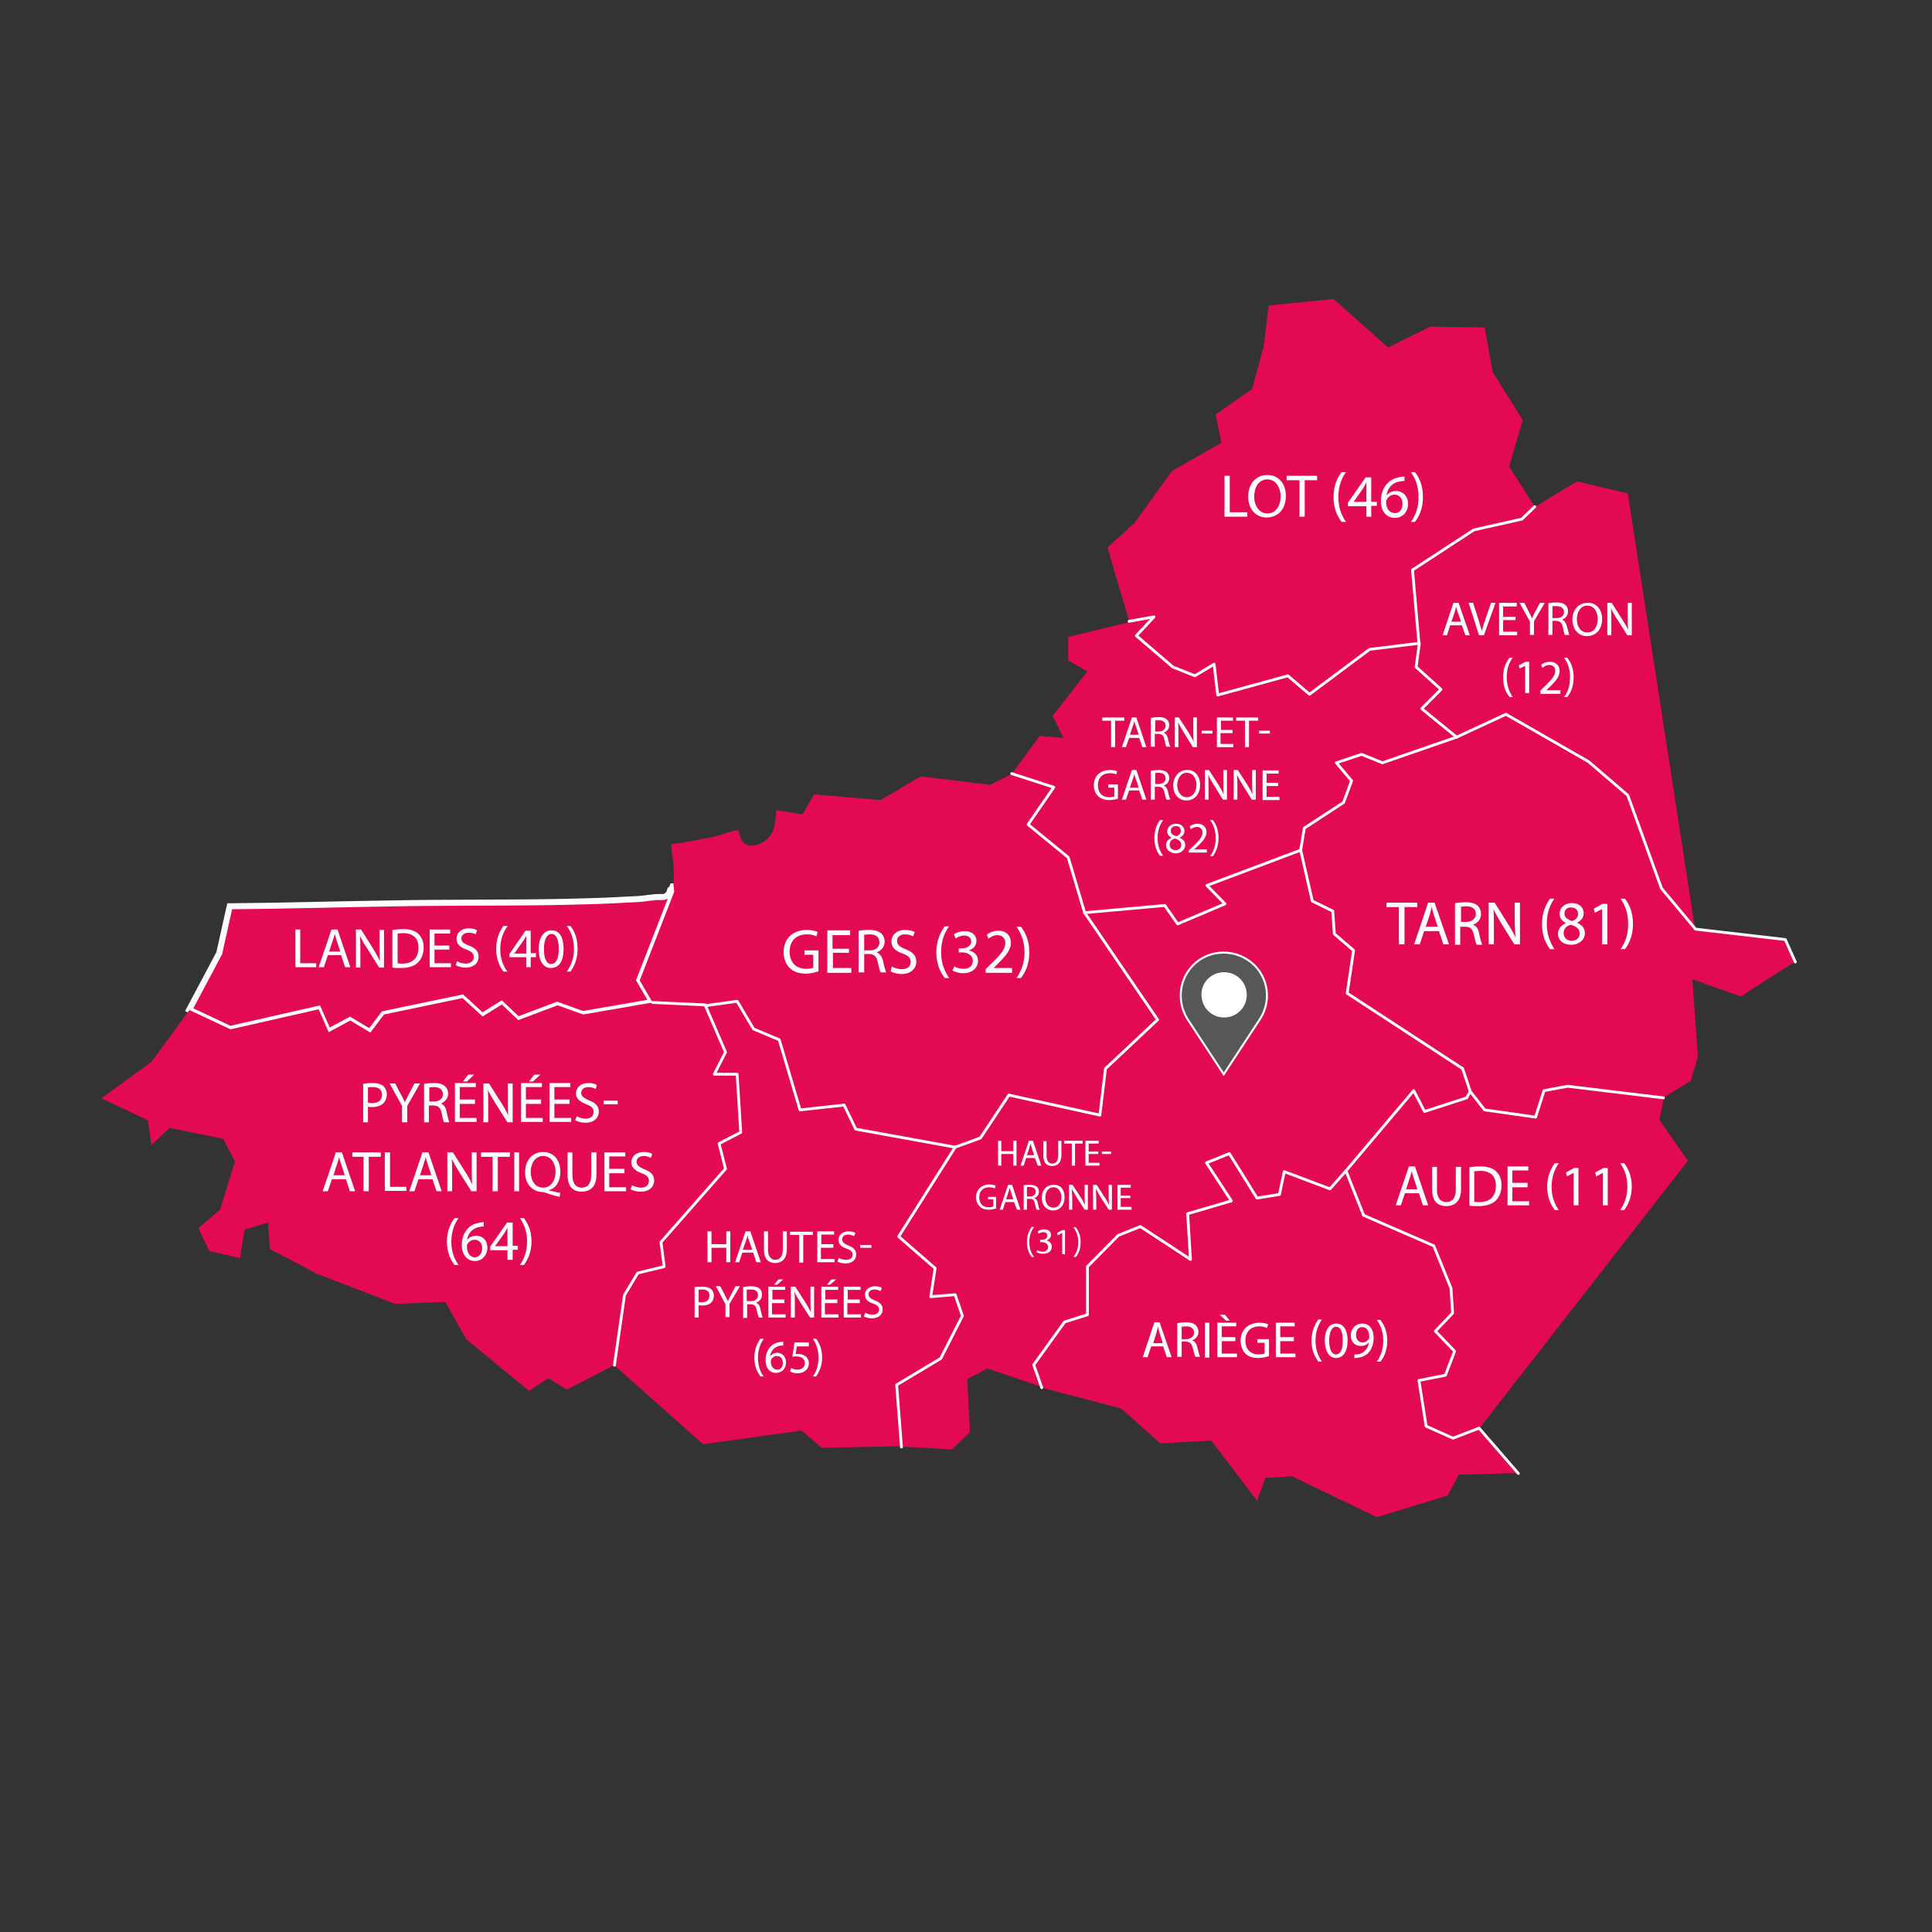 <?xml version="1.0" encoding="utf-8"?>
<!-- Generator: Adobe Illustrator 25.4.1, SVG Export Plug-In . SVG Version: 6.00 Build 0)  -->
<svg version="1.1" xmlns="http://www.w3.org/2000/svg" xmlns:xlink="http://www.w3.org/1999/xlink" x="0px" y="0px"
	 viewBox="0 0 482 482" style="enable-background:new 0 0 482 482;" xml:space="preserve">
<rect x="0" y="0" width="482" height="482" fill="#333333" stroke="none"/>
<style type="text/css">
	.st0{fill:#E30A53;stroke:#FFFFFF;stroke-width:1.5;stroke-miterlimit:10;}
	.st1{fill:#E30A53;}
	.st2{fill:none;stroke:#FFFFFF;stroke-width:0.7;stroke-linecap:round;stroke-linejoin:round;}
	.st3{fill:#FFFFFF;}
	.st4{fill:#575756;stroke:#FFFFFF;stroke-width:0.5;stroke-miterlimit:10;}
</style>
<g id="Calque_1">
</g>
<g id="Calque_2">
</g>
<g id="Calque_3">
	<g>
		<g>
			<g>
				<path class="st0" d="M168,220.4c0,0.2,0,0.3-0.1,0.5c-0.1,0.5-0.3,0.8-0.7,1.1c-0.2,1-0.9,1.9-2.2,1.8c-2-0.1-3.9,0.4-5.9,0.5
					c-2,0.1-3.9,0.2-5.9,0.3c-4.1,0.2-8.2,0.3-12.4,0.4c-14.7,0.3-29.3,0.1-44,0.4c-13.2,0.2-26.3,0.6-39.5,0.7l-2.6,11.7l-7.5,14.1
					l10.2,4.8l22-5l2.5,5.7l5.4-2.9l5,3l3.4-4.5l19.6-4.1l5,4.6l4.8-3l4.1,3.9l9.8-3.7l6.4,2.3l17.3-3l-3.2-5.5l8.6-22.1L168,220.4z
					"/>
				<path class="st1" d="M312.4,97l-9.1,6.4l1.4,7.1l-12.3,7l-9.3,12.9l-6.8,6.2l5.4,18.4l6.2-1.1l-4.5,4.6l9.1,7.9l5.5,2.1l4.8-2.9
					l0.9,7.7l17.5-4.8l5.4,4.6l15-11.2l12.3-1.4l-1.6-18.4l15.4-10l12-2.7l3.2-3l0,0l-6.4-10l3.4-11.6l-7.5-12l-2-11.1l-13.6-0.2
					l-10.5,5.2l-13.6-12.1l-16.2,1.6l-1.2,10L312.4,97z"/>
				<path class="st1" d="M266.5,158.9v5.9l4.8,2.7l-8.7,11.1l2.7,5.5l-5.9-0.5l-7,9.5l10.5,3.4l-6.4,9.3l10,8.2l4.1,13.7l20-1.8
					l3.2,4.6l11.8-5l-4.5-4.6l23.4-8.7l0,0l0.9-5.5l9.8-6.4l2-5.4l-3.7-4.5l6.2-2.1l5.2,2.1l18.6-6.4l-8.7-7.1l4.8-4.8l-6.2-5.5
					l0.9-5.9H354l-12.3,1.4l-15,11.2l-5.4-4.6l-17.5,4.8l-0.9-7.7l-4.8,2.9l-5.5-2.1l-9.1-7.9l4.5-4.6l-6.2,1.1L266.5,158.9z"/>
				<path class="st1" d="M406.1,123.1l-12.7-3l-10.5,6.4l0,0l-3.2,3l-12,2.7l-15.4,10l1.6,18.4h0.2l-0.9,5.9l6.2,5.5l-4.8,4.8
					l8.7,7.1l12.3-5.7l20.5,11.8l9.8,8.4l8.4,23.2l8.6,10.2"/>
				<path class="st1" d="M423,231.8l-8.6-10.2l-8.4-23.2l-9.8-8.4l-20.5-11.8l-12.3,5.7l-18.6,6.4l-5.2-2.1l-6.2,2.1l3.7,4.5l-2,5.4
					l-9.8,6.4l-0.9,5.5l0,0l2.9,12.7l5.2,2.5l0.4,5.7l4.8,4.1l-1.6,10.7l28.7,18.7l2,5.7l3.6,4.6l12.7,1.8l2.1-6.6l5.9-1.1l23.9,2.9
					l6.8-4.1l1.8-6.1l-1.4-19.3l12.1,4.3c4.6-3,9.1-5.9,13.6-8.7l-2.5-5.5L423,231.8z"/>
				<path class="st1" d="M332.9,233l-0.4-5.7l-5.2-2.5l-2.9-12.7l-23.4,8.7l4.5,4.6l-11.8,5l-3.2-4.6l-20,1.8l18.2,26.8l-13,12.1
					l-1.4,11.6l-22.7-5l-7.1,10.7l-6.2,2.3l-14.1,22.3l9.1,7.9l-1.1,7.1l6.1-0.5l1.8,5.4l-5.4,10.5l-11.1,6.6l1.2,15.5l12.7,0.7
					l4.5-4.3l-0.7-13.2l5-2.7l13.6,4.6l-2-5.7l7.7-10.7l5.7-1.8v-12l7.7-7.9l5.5-2.1l12.5,8.2l-0.7-11.4l10.9-3.2l-6.2-9.5l5.7-2.3
					l7,11.1l5.5-0.9l1.2-5.7l11.4,4.3l3.9-4.5l17-20l2.7,5.2l10.5-3.4l0.9-1.6l-2-5.7l-28.7-18.7l1.6-10.7L332.9,233z"/>
				<path class="st1" d="M270.6,227.7l-4.1-13.7l-10-8.2l6.4-9.3l-10.5-3.4l-5.4,2.7l-17.3-2.1l-10,5.9l-16.6-1.4l-2.9,5l-6.5-1.1
					c-0.1,0.7-0.1,1.3-0.2,2c-0.2,1.7-0.4,3.4-1.6,4.7c-2,2.3-6.4,3.6-7.3-0.3c-0.1-0.3-0.3-0.9-0.4-1.4c-0.3,0.1-0.7,0.1-0.9,0.1
					c-2,0.5-3.9,1.3-5.9,1.7c-2.1,0.4-4.3,0.8-6.4,1.2c-0.9,0.2-1.9,0.3-2.8,0.4c-0.3,0.1-0.5,0.1-0.8,0.2c0,0.2,0.1,0.5,0.1,0.7
					c0.1,1,0.2,2.1,0.4,3.1c0.2,2,0.3,4,0.1,6l0.2,2l-8.6,22.1l3.2,5.5l13.2,0.5v0.2l7.9-1.1l4.1,7l6.4,2.7l5.2,17.5l11.1-1.2
					l2.9,6.1l24.8,4.5l6.2-2.3l7.1-10.7l22.7,5l1.4-11.6l13-12.1L270.6,227.7z"/>
				<path class="st1" d="M306.7,287.8l-5.7,2.3l6.2,9.5l-10.9,3.2l0.7,11.4l-12.5-8.2l-5.5,2.1l-7.7,7.9v12l-5.7,1.8l-7.7,10.7
					l2,5.7l19.8,5.2l9.8,8.7l12.7-0.7l11.4,15l2.1-5.7l6.6-0.4l21.2,10.2l0,0l17.7-5.4l2.7-5.2l14.8-0.4l-9.8-11.2l-6.4,2.5l-6.8-3
					l-1.8-11.4l6.6-1.2l2.3-6.1l-4.8-5l4.3-4.5l-0.4-6.2l-4.3-10.5l-17.5-7.7l-4.5-11.1l-3.9,4.5l-11.4-4.3l-1.2,5.7l-5.5,0.9
					L306.7,287.8z"/>
				<path class="st1" d="M232.2,323.5l1.1-7.1l-9.1-7.9l14.1-22.3l-24.8-4.5l-2.9-6.1l-11.1,1.2l-5.2-17.5l-6.4-2.7l-4.1-7l-7.9,1.1
					l5,11.6l-2.9,5.5h5.7l0.9,14.5l-5.4,2.9l1.6,6.2l-16.1,18.4l0.7,6.1l-6.6,1.6l-3.2,5.5l-2.5,17.3v0.2l22.3,19.8l24.6-3.4l5,4.3
					l19.6-0.4l-1.2-15.5l11.1-6.6l5.4-10.5l-1.8-5.4L232.2,323.5z"/>
				<path class="st1" d="M162.8,250.1l-17.3,3l-6.4-2.3l-9.8,3.7l-4.1-3.9l-4.8,3l-5-4.6l-19.6,4.1l-3.4,4.5l-5-3l-5.4,2.9l-2.5-5.7
					l-22,5l-10.2-4.8l-0.2,0.2l-9.3,12.7l-12.5,9.1l11.6,5.5l0.9,6.2l4.5-4.3l13.4,2.7l2.9,5.7l-3.7,12l-5.4,4.6l2.7,5.7l7.7,1.8
					l1.1-7.1l5.9-1.8l0.4,6.6l11.8,6.2l19.5,7.5l12.5-0.5l5.2,9.3l15.7,12.9l4.8-3.2l4.6,2.9l11.8-6.1h0.4l2.5-17.3l3.2-5.5l6.6-1.6
					l-0.7-6.1l16.1-18.4l-1.6-6.2l5.4-2.9l-0.9-14.5h-5.7l2.9-5.5l-5-11.6v-0.2L162.8,250.1z"/>
				<path class="st1" d="M421.1,289.6l-7.1-10.2l1.1-5.5l-23.9-2.9l-5.9,1.1l-2.1,6.6l-12.7-1.8l-3.6-4.6l-0.9,1.6l-10.5,3.4
					l-2.7-5.2l-17,20l4.5,11.1l17.5,7.7l4.3,10.5l0.4,6.2l-4.3,4.5l4.8,5l-2.3,6.1l-6.6,1.2l1.8,11.4l6.8,3l6.4-2.5"/>
				<polyline class="st2" points="176,250.9 176,250.7 162.8,250.1 				"/>
				<polyline class="st2" points="281.7,155 287.9,153.9 283.5,158.6 292.6,166.4 298.1,168.6 302.9,165.7 303.8,173.4 321.3,168.6 
					326.7,173.2 341.7,162 354,160.5 				"/>
				<polyline class="st2" points="354,160.5 352.4,142.2 367.7,132.2 379.7,129.5 382.9,126.4 382.9,126.4 				"/>
				<polyline class="st2" points="354,160.5 354.1,160.5 353.3,166.4 359.5,172 354.7,176.8 363.4,183.9 				"/>
				<polyline class="st2" points="447.9,240 445.4,234.4 423,231.8 414.5,221.6 406.1,198.4 396.3,190 375.7,178.2 363.4,183.9 				
					"/>
				<polyline class="st2" points="363.4,183.9 344.9,190.3 339.7,188.2 333.4,190.3 337.2,194.8 335.2,200.2 325.4,206.6 
					324.5,212.1 324.5,212.1 				"/>
				<polyline class="st2" points="366.8,272.3 364.9,266.6 336.1,247.8 337.7,237.1 332.9,233 332.5,227.3 327.4,224.8 324.5,212.1 
									"/>
				<polyline class="st2" points="335.8,292.1 352.7,272.1 355.4,277.3 365.9,273.9 366.8,272.3 				"/>
				<polyline class="st2" points="366.8,272.3 370.4,276.9 383.1,278.7 385.2,272.1 391.1,271 415,273.9 				"/>
				<polyline class="st2" points="324.5,212.1 301.1,220.9 305.6,225.5 293.8,230.5 290.6,225.9 270.6,227.7 				"/>
				<polyline class="st2" points="270.6,227.7 266.5,213.9 256.5,205.7 262.9,196.4 252.4,193 				"/>
				<polyline class="st2" points="270.6,227.7 288.8,254.4 275.8,266.6 274.4,278.2 251.7,273.2 244.6,283.9 238.3,286.2 				"/>
				<polyline class="st2" points="259.9,346.2 257.9,340.5 265.6,329.8 271.3,328 271.3,316 279,308.2 284.5,306 297,314.2 
					296.3,302.8 307.2,299.6 301,290.1 306.7,287.8 313.6,298.9 319.2,298 320.4,292.3 331.8,296.6 335.8,292.1 				"/>
				<polyline class="st2" points="176,250.9 183.9,249.8 188,256.7 194.4,259.4 199.6,276.9 210.6,275.7 213.5,281.7 238.3,286.2 
					224.2,308.5 233.3,316.4 232.2,323.5 238.3,323 240.1,328.3 234.7,338.9 223.7,345.5 224.9,361 				"/>
				<polyline class="st2" points="378.8,367.6 369,356.3 362.5,358.8 355.8,355.8 354,344.4 360.6,343.1 362.9,337.1 358.1,332.1 
					362.4,327.6 362,321.4 357.7,310.8 340.2,303.2 335.8,292.1 				"/>
				<polyline class="st2" points="153.3,340.6 153.3,340.5 155.8,323.1 159.1,317.6 165.7,316 164.9,309.9 181,291.6 179.4,285.3 
					184.8,282.5 183.9,268 178.2,268 181,262.5 176,250.9 				"/>
			</g>
		</g>
	</g>
	<circle class="st3" cx="304.8" cy="248.7" r="7.6"/>
	<path class="st4" d="M296.3,254.3l9,13.7l9-13.7c3.3-5,1.9-11.7-3.1-14.9s-11.7-1.9-14.9,3.1C294,246,294,250.7,296.3,254.3
		L296.3,254.3z M305.4,242.8c3,0,5.4,2.4,5.4,5.4c0,3-2.4,5.4-5.4,5.4s-5.4-2.4-5.4-5.4C299.9,245.3,302.3,242.8,305.4,242.8z"/>
	<g>
		<path class="st3" d="M305.5,118.7h1.3v9.1h4.4v1.1h-5.7V118.7z"/>
		<path class="st3" d="M320.8,123.7c0,3.5-2.1,5.4-4.8,5.4c-2.7,0-4.6-2.1-4.6-5.2c0-3.3,2-5.4,4.8-5.4
			C319,118.5,320.8,120.7,320.8,123.7z M312.9,123.9c0,2.2,1.2,4.2,3.3,4.2c2.1,0,3.3-1.9,3.3-4.3c0-2-1.1-4.2-3.3-4.2
			C314,119.6,312.9,121.6,312.9,123.9z"/>
		<path class="st3" d="M324.1,119.8H321v-1.1h7.6v1.1h-3.1v9.1h-1.3V119.8z"/>
		<path class="st3" d="M335.8,117.8c-1.1,1.5-1.9,3.5-1.9,6.2c0,2.7,0.8,4.6,1.9,6.2h-1.1c-1-1.3-2-3.2-2-6.2c0-3,1-4.9,2-6.2H335.8
			z"/>
		<path class="st3" d="M340.9,129v-2.7h-4.6v-0.9l4.4-6.3h1.4v6.1h1.4v1h-1.4v2.7H340.9z M340.9,125.2v-3.3c0-0.5,0-1,0-1.6h0
			c-0.3,0.6-0.5,1-0.8,1.5l-2.4,3.4v0H340.9z"/>
		<path class="st3" d="M350.3,120c-0.3,0-0.6,0-1,0.1c-2.1,0.3-3.2,1.9-3.4,3.5h0c0.5-0.6,1.3-1.1,2.4-1.1c1.7,0,3,1.3,3,3.2
			c0,1.8-1.2,3.5-3.3,3.5c-2.1,0-3.5-1.6-3.5-4.2c0-1.9,0.7-3.5,1.7-4.5c0.8-0.8,1.9-1.3,3.2-1.5c0.4-0.1,0.7-0.1,1-0.1V120z
			 M349.9,125.7c0-1.4-0.8-2.3-2-2.3c-0.8,0-1.6,0.5-1.9,1.2c-0.1,0.2-0.2,0.4-0.2,0.6c0,1.6,0.8,2.8,2.2,2.8
			C349.1,128.1,349.9,127.1,349.9,125.7z"/>
		<path class="st3" d="M352,130.2c1.1-1.5,1.9-3.5,1.9-6.2c0-2.7-0.8-4.7-1.9-6.2h1c1,1.2,2,3.2,2,6.2s-1,4.9-2,6.2H352z"/>
	</g>
	<g>
		<path class="st3" d="M349.1,226.3h-3.2v-1.1h7.7v1.1h-3.2v9.3h-1.4V226.3z"/>
		<path class="st3" d="M355.3,232.3l-1.1,3.3h-1.4l3.5-10.4h1.6l3.6,10.4h-1.4l-1.1-3.3H355.3z M358.7,231.2l-1-3
			c-0.2-0.7-0.4-1.3-0.5-1.9h0c-0.2,0.6-0.3,1.3-0.5,1.9l-1,3H358.7z"/>
		<path class="st3" d="M363.1,225.3c0.7-0.1,1.7-0.2,2.6-0.2c1.4,0,2.4,0.3,3,0.9c0.5,0.5,0.8,1.2,0.8,2c0,1.4-0.9,2.3-2,2.7v0
			c0.8,0.3,1.3,1,1.5,2.1c0.3,1.5,0.6,2.5,0.8,2.9h-1.4c-0.2-0.3-0.4-1.2-0.7-2.5c-0.3-1.4-0.9-2-2.1-2h-1.3v4.5h-1.3V225.3z
			 M364.4,230h1.4c1.4,0,2.4-0.8,2.4-2c0-1.3-1-1.9-2.4-1.9c-0.7,0-1.1,0.1-1.3,0.1V230z"/>
		<path class="st3" d="M371.4,235.6v-10.4h1.5l3.3,5.3c0.8,1.2,1.4,2.3,1.9,3.4l0,0c-0.1-1.4-0.2-2.7-0.2-4.3v-4.4h1.3v10.4h-1.4
			l-3.3-5.3c-0.7-1.2-1.4-2.4-1.9-3.5l0,0c0.1,1.3,0.1,2.6,0.1,4.3v4.5H371.4z"/>
		<path class="st3" d="M387.8,224.2c-1.1,1.5-1.9,3.5-1.9,6.3c0,2.8,0.9,4.7,1.9,6.3h-1.1c-1-1.3-2-3.3-2-6.3c0-3,1.1-5,2-6.3H387.8
			z"/>
		<path class="st3" d="M388.7,233c0-1.3,0.8-2.2,2-2.7l0,0c-1.1-0.5-1.6-1.4-1.6-2.3c0-1.6,1.3-2.7,3.1-2.7c1.9,0,2.9,1.2,2.9,2.5
			c0,0.9-0.4,1.8-1.7,2.4v0c1.3,0.5,2,1.4,2,2.6c0,1.7-1.5,2.9-3.4,2.9C389.9,235.7,388.7,234.5,388.7,233z M394.1,232.9
			c0-1.2-0.9-1.8-2.2-2.2c-1.2,0.3-1.8,1.1-1.8,2.1c0,1,0.7,1.9,2,1.9C393.3,234.7,394.1,234,394.1,232.9z M390.3,227.9
			c0,1,0.8,1.5,1.9,1.9c0.9-0.3,1.5-0.9,1.5-1.8c0-0.8-0.5-1.6-1.7-1.6C390.9,226.3,390.3,227.1,390.3,227.9z"/>
		<path class="st3" d="M399.7,226.8L399.7,226.8l-1.8,0.9l-0.3-1l2.2-1.2h1.2v10.1h-1.3V226.8z"/>
		<path class="st3" d="M404.3,236.8c1.1-1.5,1.9-3.5,1.9-6.3s-0.8-4.7-1.9-6.3h1.1c1,1.3,2,3.3,2,6.3s-1,5-2,6.3H404.3z"/>
	</g>
	<g>
		<path class="st3" d="M277.3,179.8H275V179h5.5v0.8h-2.3v6.6h-1V179.8z"/>
		<path class="st3" d="M281.7,184.1l-0.8,2.3h-1l2.5-7.4h1.1l2.5,7.4h-1l-0.8-2.3H281.7z M284.1,183.3l-0.7-2.1
			c-0.2-0.5-0.3-0.9-0.4-1.3h0c-0.1,0.4-0.2,0.9-0.4,1.3l-0.7,2.1H284.1z"/>
		<path class="st3" d="M287.2,179.1c0.5-0.1,1.2-0.2,1.8-0.2c1,0,1.7,0.2,2.1,0.6c0.4,0.3,0.6,0.8,0.6,1.4c0,1-0.6,1.6-1.4,1.9v0
			c0.6,0.2,0.9,0.7,1.1,1.5c0.2,1,0.4,1.7,0.6,2h-1c-0.1-0.2-0.3-0.8-0.5-1.8c-0.2-1-0.6-1.4-1.5-1.4h-0.9v3.2h-1V179.1z
			 M288.1,182.5h1c1,0,1.7-0.6,1.7-1.4c0-1-0.7-1.4-1.7-1.4c-0.5,0-0.8,0-0.9,0.1V182.5z"/>
		<path class="st3" d="M293.1,186.4V179h1l2.4,3.7c0.5,0.9,1,1.6,1.3,2.4l0,0c-0.1-1-0.1-1.9-0.1-3V179h0.9v7.4h-1l-2.3-3.7
			c-0.5-0.8-1-1.7-1.4-2.5l0,0c0.1,0.9,0.1,1.8,0.1,3v3.2H293.1z"/>
		<path class="st3" d="M302.5,182.3v0.7h-2.7v-0.7H302.5z"/>
		<path class="st3" d="M307.4,182.9h-2.9v2.7h3.2v0.8h-4.1V179h4v0.8h-3v2.3h2.9V182.9z"/>
		<path class="st3" d="M310.6,179.8h-2.2V179h5.5v0.8h-2.3v6.6h-1V179.8z"/>
		<path class="st3" d="M316.8,182.3v0.7h-2.7v-0.7H316.8z"/>
		<path class="st3" d="M279,199.2c-0.4,0.2-1.3,0.4-2.3,0.4c-1.1,0-2-0.3-2.8-1c-0.6-0.6-1-1.6-1-2.7c0-2.2,1.5-3.8,4-3.8
			c0.9,0,1.5,0.2,1.8,0.3l-0.2,0.8c-0.4-0.2-0.9-0.3-1.6-0.3c-1.8,0-3,1.1-3,3c0,1.9,1.1,3,2.8,3c0.6,0,1.1-0.1,1.3-0.2v-2.2h-1.5
			v-0.8h2.4V199.2z"/>
		<path class="st3" d="M281.7,197.2l-0.8,2.3h-1l2.5-7.4h1.1l2.5,7.4h-1l-0.8-2.3H281.7z M284.1,196.5l-0.7-2.1
			c-0.2-0.5-0.3-0.9-0.4-1.3h0c-0.1,0.4-0.2,0.9-0.4,1.3l-0.7,2.1H284.1z"/>
		<path class="st3" d="M287.2,192.3c0.5-0.1,1.2-0.2,1.8-0.2c1,0,1.7,0.2,2.1,0.6c0.4,0.3,0.6,0.8,0.6,1.4c0,1-0.6,1.6-1.4,1.9v0
			c0.6,0.2,0.9,0.7,1.1,1.5c0.2,1,0.4,1.7,0.6,2h-1c-0.1-0.2-0.3-0.8-0.5-1.8c-0.2-1-0.6-1.4-1.5-1.4h-0.9v3.2h-1V192.3z
			 M288.1,195.6h1c1,0,1.7-0.6,1.7-1.4c0-1-0.7-1.4-1.7-1.4c-0.5,0-0.8,0-0.9,0.1V195.6z"/>
		<path class="st3" d="M299.4,195.8c0,2.5-1.5,3.9-3.4,3.9c-1.9,0-3.3-1.5-3.3-3.7c0-2.3,1.5-3.9,3.4-3.9
			C298.1,192,299.4,193.6,299.4,195.8z M293.7,195.9c0,1.6,0.9,3,2.4,3c1.5,0,2.4-1.4,2.4-3.1c0-1.5-0.8-3-2.4-3
			C294.5,192.8,293.7,194.3,293.7,195.9z"/>
		<path class="st3" d="M300.6,199.5v-7.4h1l2.4,3.7c0.5,0.9,1,1.6,1.3,2.4l0,0c-0.1-1-0.1-1.9-0.1-3v-3.1h0.9v7.4h-1l-2.3-3.7
			c-0.5-0.8-1-1.7-1.4-2.5l0,0c0.1,0.9,0.1,1.8,0.1,3v3.2H300.6z"/>
		<path class="st3" d="M307.8,199.5v-7.4h1l2.4,3.7c0.5,0.9,1,1.6,1.3,2.4l0,0c-0.1-1-0.1-1.9-0.1-3v-3.1h0.9v7.4h-1l-2.3-3.7
			c-0.5-0.8-1-1.7-1.4-2.5l0,0c0.1,0.9,0.1,1.8,0.1,3v3.2H307.8z"/>
		<path class="st3" d="M318.9,196.1H316v2.7h3.2v0.8H315v-7.4h4v0.8h-3v2.3h2.9V196.1z"/>
		<path class="st3" d="M290.2,204.6c-0.8,1.1-1.4,2.5-1.4,4.5c0,1.9,0.6,3.3,1.4,4.4h-0.8c-0.7-0.9-1.4-2.3-1.4-4.4
			c0-2.1,0.7-3.6,1.4-4.5H290.2z"/>
		<path class="st3" d="M290.9,210.9c0-0.9,0.5-1.5,1.4-1.9l0,0c-0.8-0.4-1.1-1-1.1-1.6c0-1.1,1-1.9,2.2-1.9c1.4,0,2.1,0.9,2.1,1.8
			c0,0.6-0.3,1.2-1.2,1.7v0c0.9,0.4,1.4,1,1.4,1.8c0,1.2-1.1,2.1-2.4,2.1C291.8,212.8,290.9,211.9,290.9,210.9z M294.7,210.8
			c0-0.9-0.6-1.3-1.6-1.6c-0.8,0.2-1.3,0.8-1.3,1.5c0,0.7,0.5,1.4,1.4,1.4C294.1,212.1,294.7,211.6,294.7,210.8z M292.1,207.3
			c0,0.7,0.5,1.1,1.4,1.3c0.6-0.2,1.1-0.6,1.1-1.3c0-0.6-0.3-1.2-1.2-1.2C292.5,206.1,292.1,206.6,292.1,207.3z"/>
		<path class="st3" d="M296.6,212.7v-0.6l0.8-0.7c1.8-1.7,2.6-2.6,2.6-3.7c0-0.7-0.4-1.4-1.4-1.4c-0.6,0-1.2,0.3-1.5,0.6l-0.3-0.7
			c0.5-0.4,1.2-0.7,2-0.7c1.5,0,2.2,1.1,2.2,2.1c0,1.3-1,2.4-2.5,3.8l-0.6,0.5v0h3.2v0.8H296.6z"/>
		<path class="st3" d="M301.9,213.6c0.8-1.1,1.4-2.5,1.4-4.5s-0.6-3.4-1.4-4.5h0.7c0.7,0.9,1.4,2.3,1.4,4.5c0,2.1-0.7,3.5-1.4,4.5
			H301.9z"/>
	</g>
	<g>
		<path class="st3" d="M204.3,242.3c-0.6,0.2-1.8,0.6-3.3,0.6c-1.6,0-2.9-0.4-4-1.4c-0.9-0.9-1.5-2.3-1.5-4c0-3.2,2.2-5.5,5.8-5.5
			c1.2,0,2.2,0.3,2.7,0.5l-0.3,1.1c-0.6-0.3-1.3-0.5-2.4-0.5c-2.6,0-4.3,1.6-4.3,4.3c0,2.7,1.6,4.3,4.1,4.3c0.9,0,1.5-0.1,1.8-0.3
			v-3.2h-2.2v-1.1h3.5V242.3z"/>
		<path class="st3" d="M211.9,237.7h-4.1v3.8h4.6v1.2h-6v-10.6h5.7v1.2h-4.4v3.4h4.1V237.7z"/>
		<path class="st3" d="M214.2,232.2c0.7-0.1,1.7-0.2,2.6-0.2c1.5,0,2.4,0.3,3.1,0.9c0.5,0.5,0.8,1.2,0.8,2c0,1.4-0.9,2.3-2,2.7v0
			c0.8,0.3,1.3,1,1.6,2.1c0.3,1.5,0.6,2.5,0.8,2.9h-1.4c-0.2-0.3-0.4-1.2-0.7-2.5c-0.3-1.5-0.9-2-2.1-2.1h-1.3v4.6h-1.4V232.2z
			 M215.6,237.1h1.4c1.5,0,2.4-0.8,2.4-2c0-1.4-1-2-2.4-2c-0.7,0-1.1,0.1-1.4,0.1V237.1z"/>
		<path class="st3" d="M222.5,241.1c0.6,0.4,1.5,0.7,2.5,0.7c1.4,0,2.2-0.7,2.2-1.8c0-1-0.6-1.6-2-2.1c-1.7-0.6-2.8-1.5-2.8-3
			c0-1.7,1.4-2.9,3.4-2.9c1.1,0,1.9,0.3,2.4,0.5l-0.4,1.1c-0.3-0.2-1.1-0.5-2-0.5c-1.5,0-2,0.9-2,1.6c0,1,0.6,1.5,2.1,2.1
			c1.8,0.7,2.7,1.6,2.7,3.1c0,1.6-1.2,3.1-3.7,3.1c-1,0-2.1-0.3-2.7-0.7L222.5,241.1z"/>
		<path class="st3" d="M236.8,231.1c-1.2,1.6-2,3.6-2,6.5c0,2.8,0.9,4.8,2,6.4h-1.1c-1-1.3-2.1-3.3-2.1-6.4c0-3.1,1.1-5.1,2.1-6.5
			H236.8z"/>
		<path class="st3" d="M238.1,241.1c0.4,0.3,1.3,0.6,2.3,0.6c1.8,0,2.3-1.1,2.3-2c0-1.4-1.3-2.1-2.7-2.1h-0.8v-1h0.8
			c1,0,2.3-0.5,2.3-1.7c0-0.8-0.5-1.5-1.8-1.5c-0.8,0-1.6,0.4-2.1,0.7l-0.4-1c0.5-0.4,1.6-0.8,2.7-0.8c2,0,2.9,1.2,2.9,2.4
			c0,1.1-0.6,2-1.9,2.4v0c1.3,0.3,2.3,1.2,2.3,2.6c0,1.6-1.3,3.1-3.7,3.1c-1.2,0-2.2-0.4-2.7-0.7L238.1,241.1z"/>
		<path class="st3" d="M245.9,242.7v-0.9l1.1-1.1c2.6-2.5,3.8-3.8,3.8-5.4c0-1-0.5-2-2-2c-0.9,0-1.7,0.5-2.2,0.9l-0.4-1
			c0.7-0.6,1.7-1,2.9-1c2.2,0,3.1,1.5,3.1,3c0,1.9-1.4,3.4-3.5,5.5l-0.8,0.8v0h4.6v1.2H245.9z"/>
		<path class="st3" d="M253.6,244c1.1-1.6,2-3.6,2-6.4s-0.9-4.8-2-6.4h1.1c1,1.3,2.1,3.3,2.1,6.4s-1.1,5.1-2.1,6.4H253.6z"/>
	</g>
	<g>
		<path class="st3" d="M73.7,231.9h1.2v8.4h4v1h-5.2V231.9z"/>
		<path class="st3" d="M81.8,238.3l-1,3h-1.3l3.2-9.4h1.5l3.2,9.4h-1.3l-1-3H81.8z M84.9,237.4l-0.9-2.7c-0.2-0.6-0.3-1.2-0.5-1.7h0
			c-0.1,0.6-0.3,1.1-0.5,1.7l-0.9,2.7H84.9z"/>
		<path class="st3" d="M88.8,241.3v-9.4h1.3l3,4.8c0.7,1.1,1.2,2.1,1.7,3.1l0,0c-0.1-1.3-0.1-2.4-0.1-3.9v-3.9h1.1v9.4h-1.2l-3-4.8
			c-0.7-1-1.3-2.1-1.8-3.1l0,0c0.1,1.2,0.1,2.3,0.1,3.9v4H88.8z"/>
		<path class="st3" d="M98,232c0.7-0.1,1.6-0.2,2.6-0.2c1.7,0,3,0.4,3.8,1.2c0.8,0.8,1.3,1.9,1.3,3.4c0,1.5-0.5,2.8-1.4,3.7
			c-0.9,0.9-2.3,1.4-4.2,1.4c-0.9,0-1.6,0-2.2-0.1V232z M99.2,240.3c0.3,0.1,0.8,0.1,1.2,0.1c2.6,0,4-1.5,4-4c0-2.2-1.2-3.6-3.8-3.6
			c-0.6,0-1.1,0.1-1.4,0.1V240.3z"/>
		<path class="st3" d="M112.1,236.9h-3.7v3.4h4.1v1h-5.3v-9.4h5.1v1h-3.9v3h3.7V236.9z"/>
		<path class="st3" d="M114,239.8c0.5,0.3,1.3,0.6,2.2,0.6c1.2,0,2-0.7,2-1.6c0-0.9-0.5-1.4-1.8-1.9c-1.5-0.5-2.5-1.3-2.5-2.7
			c0-1.5,1.2-2.6,3-2.6c1,0,1.7,0.2,2.1,0.5l-0.3,1c-0.3-0.2-0.9-0.4-1.8-0.4c-1.3,0-1.8,0.8-1.8,1.4c0,0.9,0.6,1.3,1.9,1.8
			c1.6,0.6,2.4,1.4,2.4,2.8c0,1.5-1.1,2.7-3.3,2.7c-0.9,0-1.9-0.3-2.4-0.6L114,239.8z"/>
		<path class="st3" d="M126.6,231.1c-1,1.4-1.8,3.2-1.8,5.7c0,2.5,0.8,4.3,1.8,5.6h-1c-0.9-1.2-1.8-2.9-1.8-5.7
			c0-2.7,0.9-4.5,1.8-5.7H126.6z"/>
		<path class="st3" d="M131.3,241.3v-2.5h-4.2V238l4-5.8h1.3v5.6h1.3v1h-1.3v2.5H131.3z M131.3,237.9v-3c0-0.5,0-0.9,0-1.4h0
			c-0.3,0.5-0.5,0.9-0.8,1.3l-2.2,3.1v0H131.3z"/>
		<path class="st3" d="M140.6,236.7c0,3.1-1.1,4.8-3.2,4.8c-1.8,0-3-1.7-3-4.7c0-3,1.3-4.7,3.2-4.7
			C139.6,232.1,140.6,233.8,140.6,236.7z M135.7,236.8c0,2.4,0.7,3.7,1.8,3.7c1.3,0,1.9-1.5,1.9-3.8c0-2.2-0.6-3.7-1.8-3.7
			C136.5,233,135.7,234.3,135.7,236.8z"/>
		<path class="st3" d="M141.4,242.4c1-1.4,1.8-3.2,1.8-5.7s-0.8-4.3-1.8-5.7h0.9c0.9,1.1,1.8,2.9,1.8,5.7c0,2.7-0.9,4.5-1.8,5.7
			H141.4z"/>
	</g>
	<g>
		<path class="st3" d="M90.6,270.4c0.6-0.1,1.4-0.2,2.4-0.2c1.2,0,2.1,0.3,2.7,0.8c0.5,0.5,0.8,1.2,0.8,2c0,0.9-0.3,1.6-0.7,2.1
			c-0.7,0.7-1.7,1.1-3,1.1c-0.4,0-0.7,0-1-0.1v3.9h-1.2V270.4z M91.9,275.1c0.3,0.1,0.6,0.1,1,0.1c1.5,0,2.4-0.7,2.4-2.1
			c0-1.3-0.9-1.9-2.3-1.9c-0.5,0-1,0-1.2,0.1V275.1z"/>
		<path class="st3" d="M100.3,280v-4.1l-3.1-5.6h1.4l1.4,2.7c0.4,0.7,0.7,1.3,1,2h0c0.3-0.6,0.6-1.3,1-2l1.4-2.7h1.4l-3.2,5.6v4.1
			H100.3z"/>
		<path class="st3" d="M105.8,270.4c0.6-0.1,1.5-0.2,2.4-0.2c1.3,0,2.2,0.2,2.8,0.8c0.5,0.4,0.8,1.1,0.8,1.8c0,1.3-0.8,2.1-1.8,2.5
			v0c0.7,0.3,1.2,0.9,1.4,2c0.3,1.3,0.5,2.3,0.7,2.7h-1.3c-0.2-0.3-0.4-1.1-0.6-2.3c-0.3-1.3-0.8-1.8-1.9-1.9H107v4.2h-1.2V270.4z
			 M107,274.8h1.3c1.3,0,2.2-0.7,2.2-1.8c0-1.2-0.9-1.8-2.2-1.8c-0.6,0-1,0.1-1.2,0.1V274.8z"/>
		<path class="st3" d="M118.5,275.4h-3.8v3.5h4.2v1h-5.4v-9.7h5.2v1h-4v3.1h3.8V275.4z M118.3,268.1l-1.8,1.7h-1l1.3-1.7H118.3z"/>
		<path class="st3" d="M120.6,280v-9.7h1.4l3.1,4.9c0.7,1.1,1.3,2.2,1.7,3.1l0,0c-0.1-1.3-0.1-2.5-0.1-4v-4h1.2v9.7h-1.3l-3.1-4.9
			c-0.7-1.1-1.3-2.2-1.8-3.2l0,0c0.1,1.2,0.1,2.4,0.1,4v4.1H120.6z"/>
		<path class="st3" d="M135,275.4h-3.8v3.5h4.2v1H130v-9.7h5.2v1h-4v3.1h3.8V275.4z M134.8,268.1l-1.8,1.7h-1l1.3-1.7H134.8z"/>
		<path class="st3" d="M142.1,275.4h-3.8v3.5h4.2v1h-5.4v-9.7h5.2v1h-4v3.1h3.8V275.4z"/>
		<path class="st3" d="M143.9,278.5c0.6,0.3,1.4,0.6,2.2,0.6c1.3,0,2-0.7,2-1.7c0-0.9-0.5-1.4-1.8-1.9c-1.6-0.6-2.6-1.4-2.6-2.7
			c0-1.5,1.2-2.6,3.1-2.6c1,0,1.7,0.2,2.1,0.5l-0.3,1c-0.3-0.2-1-0.5-1.8-0.5c-1.3,0-1.8,0.8-1.8,1.4c0,0.9,0.6,1.3,1.9,1.9
			c1.6,0.6,2.5,1.4,2.5,2.8c0,1.5-1.1,2.8-3.4,2.8c-0.9,0-2-0.3-2.5-0.6L143.9,278.5z"/>
		<path class="st3" d="M154.1,274.6v0.9h-3.5v-0.9H154.1z"/>
		<path class="st3" d="M82.8,294.2l-1,3h-1.3l3.3-9.7h1.5l3.3,9.7h-1.3l-1-3H82.8z M86,293.2l-0.9-2.8c-0.2-0.6-0.4-1.2-0.5-1.8h0
			c-0.1,0.6-0.3,1.2-0.5,1.8l-0.9,2.8H86z"/>
		<path class="st3" d="M90.8,288.6h-2.9v-1.1H95v1.1h-3v8.6h-1.3V288.6z"/>
		<path class="st3" d="M96.1,287.5h1.2v8.6h4.1v1h-5.4V287.5z"/>
		<path class="st3" d="M104.4,294.2l-1,3h-1.3l3.3-9.7h1.5l3.3,9.7h-1.3l-1-3H104.4z M107.6,293.2l-0.9-2.8
			c-0.2-0.6-0.4-1.2-0.5-1.8h0c-0.1,0.6-0.3,1.2-0.5,1.8l-0.9,2.8H107.6z"/>
		<path class="st3" d="M111.6,297.2v-9.7h1.4l3.1,4.9c0.7,1.1,1.3,2.2,1.7,3.1l0,0c-0.1-1.3-0.1-2.5-0.1-4v-4h1.2v9.7h-1.3l-3.1-4.9
			c-0.7-1.1-1.3-2.2-1.8-3.2l0,0c0.1,1.2,0.1,2.4,0.1,4v4.1H111.6z"/>
		<path class="st3" d="M122.9,288.6H120v-1.1h7.2v1.1h-3v8.6h-1.3V288.6z"/>
		<path class="st3" d="M129.5,287.5v9.7h-1.2v-9.7H129.5z"/>
		<path class="st3" d="M139.6,298.6c-1.3-0.3-2.6-0.7-3.7-1.1c-0.2-0.1-0.4-0.1-0.6-0.1c-2.3-0.1-4.3-1.8-4.3-4.9
			c0-3.1,1.9-5.1,4.5-5.1c2.6,0,4.3,2,4.3,4.9c0,2.5-1.1,4.1-2.8,4.6v0.1c1,0.2,2,0.5,2.8,0.6L139.6,298.6z M138.6,292.3
			c0-1.9-1-3.9-3.1-3.9c-2.1,0-3.1,2-3.1,4c0,2.1,1.1,3.9,3.1,3.9C137.5,296.3,138.6,294.5,138.6,292.3z"/>
		<path class="st3" d="M142.8,287.5v5.7c0,2.2,1,3.1,2.3,3.1c1.4,0,2.4-0.9,2.4-3.1v-5.7h1.3v5.6c0,3-1.6,4.2-3.7,4.2
			c-2,0-3.5-1.1-3.5-4.1v-5.7H142.8z"/>
		<path class="st3" d="M155.8,292.7h-3.8v3.5h4.2v1h-5.4v-9.7h5.2v1h-4v3.1h3.8V292.7z"/>
		<path class="st3" d="M157.7,295.7c0.6,0.3,1.4,0.6,2.2,0.6c1.3,0,2-0.7,2-1.7c0-0.9-0.5-1.4-1.8-1.9c-1.6-0.6-2.6-1.4-2.6-2.7
			c0-1.5,1.2-2.6,3.1-2.6c1,0,1.7,0.2,2.1,0.5l-0.3,1c-0.3-0.2-1-0.5-1.8-0.5c-1.3,0-1.8,0.8-1.8,1.4c0,0.9,0.6,1.3,1.9,1.9
			c1.6,0.6,2.5,1.4,2.5,2.8c0,1.5-1.1,2.8-3.4,2.8c-0.9,0-2-0.3-2.5-0.6L157.7,295.7z"/>
		<path class="st3" d="M114.4,303.9c-1,1.4-1.8,3.3-1.8,5.9c0,2.6,0.8,4.4,1.8,5.8h-1c-0.9-1.2-1.9-3-1.9-5.8c0-2.8,1-4.7,1.9-5.9
			H114.4z"/>
		<path class="st3" d="M120.6,306c-0.3,0-0.6,0-0.9,0.1c-2,0.3-3,1.8-3.2,3.3h0c0.4-0.6,1.2-1.1,2.3-1.1c1.7,0,2.8,1.2,2.8,3
			c0,1.7-1.2,3.3-3.1,3.3c-2,0-3.3-1.6-3.3-4c0-1.8,0.7-3.3,1.6-4.2c0.8-0.8,1.8-1.2,3-1.4c0.4-0.1,0.7-0.1,0.9-0.1V306z
			 M120.3,311.4c0-1.3-0.8-2.1-1.9-2.1c-0.8,0-1.5,0.5-1.8,1.1c-0.1,0.1-0.1,0.3-0.1,0.6c0,1.5,0.7,2.7,2.1,2.7
			C119.5,313.6,120.3,312.7,120.3,311.4z"/>
		<path class="st3" d="M126.6,314.4v-2.5h-4.3V311l4.2-6h1.4v5.8h1.3v1h-1.3v2.5H126.6z M126.6,310.9v-3.1c0-0.5,0-1,0-1.5h0
			c-0.3,0.5-0.5,0.9-0.8,1.4l-2.3,3.2v0H126.6z"/>
		<path class="st3" d="M129.7,315.6c1-1.4,1.8-3.3,1.8-5.9c0-2.6-0.8-4.4-1.8-5.8h1c0.9,1.2,1.9,3,1.9,5.8s-1,4.7-1.9,5.9H129.7z"/>
	</g>
	<g>
		<path class="st3" d="M177.5,307.2v3.2h3.7v-3.2h1v7.7h-1v-3.6h-3.7v3.6h-1v-7.7H177.5z"/>
		<path class="st3" d="M185.2,312.5l-0.8,2.4h-1l2.6-7.7h1.2l2.6,7.7h-1.1l-0.8-2.4H185.2z M187.7,311.8l-0.8-2.2
			c-0.2-0.5-0.3-1-0.4-1.4h0c-0.1,0.5-0.2,0.9-0.4,1.4l-0.8,2.2H187.7z"/>
		<path class="st3" d="M191.6,307.2v4.6c0,1.7,0.8,2.5,1.8,2.5c1.1,0,1.9-0.8,1.9-2.5v-4.6h1v4.5c0,2.4-1.3,3.4-2.9,3.4
			c-1.6,0-2.8-0.9-2.8-3.3v-4.6H191.6z"/>
		<path class="st3" d="M199.5,308.1h-2.4v-0.8h5.7v0.8h-2.4v6.9h-1V308.1z"/>
		<path class="st3" d="M207.8,311.3h-3v2.8h3.4v0.8h-4.3v-7.7h4.2v0.8h-3.2v2.4h3V311.3z"/>
		<path class="st3" d="M209.3,313.8c0.4,0.3,1.1,0.5,1.8,0.5c1,0,1.6-0.5,1.6-1.3c0-0.7-0.4-1.1-1.5-1.5c-1.3-0.4-2-1.1-2-2.2
			c0-1.2,1-2.1,2.5-2.1c0.8,0,1.4,0.2,1.7,0.4l-0.3,0.8c-0.3-0.1-0.8-0.4-1.5-0.4c-1.1,0-1.5,0.6-1.5,1.2c0,0.7,0.5,1.1,1.5,1.5
			c1.3,0.5,2,1.1,2,2.3c0,1.2-0.9,2.2-2.7,2.2c-0.7,0-1.6-0.2-2-0.5L209.3,313.8z"/>
		<path class="st3" d="M217.4,310.6v0.7h-2.8v-0.7H217.4z"/>
		<path class="st3" d="M173.3,321.1c0.5-0.1,1.1-0.1,1.9-0.1c1,0,1.7,0.2,2.2,0.6c0.4,0.4,0.7,0.9,0.7,1.6c0,0.7-0.2,1.3-0.6,1.7
			c-0.5,0.6-1.4,0.8-2.4,0.8c-0.3,0-0.6,0-0.8-0.1v3.1h-1V321.1z M174.3,324.8c0.2,0.1,0.5,0.1,0.8,0.1c1.2,0,1.9-0.6,1.9-1.7
			c0-1-0.7-1.5-1.8-1.5c-0.4,0-0.8,0-0.9,0.1V324.8z"/>
		<path class="st3" d="M181,328.7v-3.3l-2.4-4.5h1.1l1.1,2.1c0.3,0.6,0.5,1.1,0.8,1.6h0c0.2-0.5,0.5-1,0.8-1.6l1.1-2.1h1.1l-2.6,4.4
			v3.3H181z"/>
		<path class="st3" d="M185.4,321.1c0.5-0.1,1.2-0.2,1.9-0.2c1.1,0,1.8,0.2,2.2,0.6c0.4,0.3,0.6,0.9,0.6,1.5c0,1-0.6,1.7-1.5,2v0
			c0.6,0.2,1,0.8,1.1,1.6c0.3,1.1,0.4,1.8,0.6,2.1h-1c-0.1-0.2-0.3-0.9-0.5-1.8c-0.2-1.1-0.6-1.5-1.5-1.5h-0.9v3.4h-1V321.1z
			 M186.4,324.6h1c1.1,0,1.7-0.6,1.7-1.5c0-1-0.7-1.4-1.8-1.4c-0.5,0-0.8,0-1,0.1V324.6z"/>
		<path class="st3" d="M195.6,325.1h-3v2.8h3.4v0.8h-4.3V321h4.2v0.8h-3.2v2.4h3V325.1z M195.4,319.2l-1.5,1.3h-0.8l1.1-1.3H195.4z"
			/>
		<path class="st3" d="M197.3,328.7V321h1.1l2.5,3.9c0.6,0.9,1,1.7,1.4,2.5l0,0c-0.1-1-0.1-2-0.1-3.2V321h0.9v7.7h-1l-2.5-3.9
			c-0.5-0.9-1.1-1.7-1.4-2.6l0,0c0.1,1,0.1,1.9,0.1,3.2v3.3H197.3z"/>
		<path class="st3" d="M208.8,325.1h-3v2.8h3.4v0.8h-4.3V321h4.2v0.8h-3.2v2.4h3V325.1z M208.6,319.2l-1.5,1.3h-0.8l1.1-1.3H208.6z"
			/>
		<path class="st3" d="M214.4,325.1h-3v2.8h3.4v0.8h-4.3V321h4.2v0.8h-3.2v2.4h3V325.1z"/>
		<path class="st3" d="M215.9,327.5c0.4,0.3,1.1,0.5,1.8,0.5c1,0,1.6-0.5,1.6-1.3c0-0.7-0.4-1.1-1.5-1.5c-1.3-0.4-2-1.1-2-2.2
			c0-1.2,1-2.1,2.5-2.1c0.8,0,1.4,0.2,1.7,0.4l-0.3,0.8c-0.3-0.1-0.8-0.4-1.5-0.4c-1.1,0-1.5,0.6-1.5,1.2c0,0.7,0.5,1.1,1.5,1.5
			c1.3,0.5,2,1.1,2,2.3c0,1.2-0.9,2.2-2.7,2.2c-0.7,0-1.6-0.2-2-0.5L215.9,327.5z"/>
		<path class="st3" d="M190.5,334.1c-0.8,1.1-1.4,2.6-1.4,4.7c0,2,0.6,3.5,1.4,4.6h-0.8c-0.7-1-1.5-2.4-1.5-4.7
			c0-2.2,0.8-3.7,1.5-4.7H190.5z"/>
		<path class="st3" d="M195.5,335.7c-0.2,0-0.5,0-0.8,0c-1.6,0.3-2.4,1.4-2.6,2.7h0c0.4-0.5,1-0.9,1.8-0.9c1.3,0,2.2,1,2.2,2.4
			c0,1.4-0.9,2.6-2.5,2.6c-1.6,0-2.6-1.2-2.6-3.2c0-1.5,0.5-2.6,1.3-3.4c0.6-0.6,1.4-1,2.4-1.1c0.3,0,0.6-0.1,0.7-0.1V335.7z
			 M195.3,340c0-1.1-0.6-1.7-1.5-1.7c-0.6,0-1.2,0.4-1.4,0.9c-0.1,0.1-0.1,0.3-0.1,0.4c0,1.2,0.6,2.1,1.6,2.1
			C194.7,341.8,195.3,341.1,195.3,340z"/>
		<path class="st3" d="M201.6,335.9h-2.8l-0.3,1.9c0.2,0,0.3,0,0.6,0c0.6,0,1.1,0.1,1.6,0.4c0.6,0.3,1.1,1,1.1,1.9
			c0,1.5-1.2,2.5-2.8,2.5c-0.8,0-1.5-0.2-1.9-0.5l0.3-0.8c0.3,0.2,0.9,0.4,1.6,0.4c1,0,1.8-0.6,1.8-1.6c0-1-0.7-1.7-2.1-1.7
			c-0.4,0-0.8,0-1,0.1l0.5-3.6h3.6V335.9z"/>
		<path class="st3" d="M202.8,343.4c0.8-1.1,1.4-2.6,1.4-4.7c0-2.1-0.6-3.5-1.4-4.7h0.8c0.7,0.9,1.5,2.4,1.5,4.7
			c0,2.2-0.8,3.7-1.5,4.7H202.8z"/>
	</g>
	<g>
		<path class="st3" d="M249.8,284.6v2.6h3v-2.6h0.8v6.2h-0.8v-2.9h-3v2.9H249v-6.2H249.8z"/>
		<path class="st3" d="M256,288.9l-0.6,1.9h-0.8l2.1-6.2h1l2.1,6.2h-0.9l-0.7-1.9H256z M258,288.2l-0.6-1.8
			c-0.1-0.4-0.2-0.8-0.3-1.1h0c-0.1,0.4-0.2,0.7-0.3,1.1l-0.6,1.8H258z"/>
		<path class="st3" d="M261.1,284.6v3.7c0,1.4,0.6,2,1.4,2c0.9,0,1.5-0.6,1.5-2v-3.7h0.8v3.6c0,1.9-1,2.7-2.3,2.7
			c-1.3,0-2.2-0.7-2.2-2.6v-3.6H261.1z"/>
		<path class="st3" d="M267.4,285.3h-1.9v-0.7h4.6v0.7h-1.9v5.5h-0.8V285.3z"/>
		<path class="st3" d="M274,287.9h-2.4v2.2h2.7v0.7h-3.5v-6.2h3.3v0.7h-2.5v2h2.4V287.9z"/>
		<path class="st3" d="M277.2,287.3v0.6h-2.3v-0.6H277.2z"/>
		<path class="st3" d="M248.6,301.5c-0.4,0.1-1.1,0.3-1.9,0.3c-0.9,0-1.7-0.2-2.3-0.8c-0.5-0.5-0.9-1.3-0.9-2.3
			c0-1.8,1.3-3.2,3.4-3.2c0.7,0,1.3,0.2,1.5,0.3l-0.2,0.7c-0.3-0.1-0.7-0.3-1.4-0.3c-1.5,0-2.5,0.9-2.5,2.5c0,1.6,0.9,2.5,2.4,2.5
			c0.5,0,0.9-0.1,1.1-0.2v-1.8h-1.3v-0.6h2V301.5z"/>
		<path class="st3" d="M250.8,299.9l-0.6,1.9h-0.8l2.1-6.2h1l2.1,6.2h-0.9l-0.7-1.9H250.8z M252.8,299.2l-0.6-1.8
			c-0.1-0.4-0.2-0.8-0.3-1.1h0c-0.1,0.4-0.2,0.7-0.3,1.1l-0.6,1.8H252.8z"/>
		<path class="st3" d="M255.4,295.7c0.4-0.1,1-0.1,1.5-0.1c0.9,0,1.4,0.2,1.8,0.5c0.3,0.3,0.5,0.7,0.5,1.2c0,0.8-0.5,1.4-1.2,1.6v0
			c0.5,0.2,0.8,0.6,0.9,1.2c0.2,0.9,0.3,1.5,0.5,1.7h-0.8c-0.1-0.2-0.2-0.7-0.4-1.5c-0.2-0.9-0.5-1.2-1.2-1.2h-0.8v2.7h-0.8V295.7z
			 M256.2,298.5h0.8c0.9,0,1.4-0.5,1.4-1.2c0-0.8-0.6-1.1-1.4-1.2c-0.4,0-0.7,0-0.8,0.1V298.5z"/>
		<path class="st3" d="M265.6,298.7c0,2.1-1.3,3.3-2.9,3.3c-1.6,0-2.8-1.3-2.8-3.1c0-2,1.2-3.3,2.9-3.3
			C264.6,295.5,265.6,296.8,265.6,298.7z M260.8,298.8c0,1.3,0.7,2.5,2,2.5c1.3,0,2-1.2,2-2.6c0-1.2-0.6-2.5-2-2.5
			C261.5,296.2,260.8,297.4,260.8,298.8z"/>
		<path class="st3" d="M266.7,301.8v-6.2h0.9l2,3.1c0.5,0.7,0.8,1.4,1.1,2l0,0c-0.1-0.8-0.1-1.6-0.1-2.5v-2.6h0.8v6.2h-0.8l-2-3.1
			c-0.4-0.7-0.8-1.4-1.2-2.1l0,0c0,0.8,0.1,1.5,0.1,2.6v2.6H266.7z"/>
		<path class="st3" d="M272.7,301.8v-6.2h0.9l2,3.1c0.5,0.7,0.8,1.4,1.1,2l0,0c-0.1-0.8-0.1-1.6-0.1-2.5v-2.6h0.8v6.2h-0.8l-2-3.1
			c-0.4-0.7-0.8-1.4-1.2-2.1l0,0c0,0.8,0.1,1.5,0.1,2.6v2.6H272.7z"/>
		<path class="st3" d="M282,298.9h-2.4v2.2h2.7v0.7h-3.5v-6.2h3.3v0.7h-2.5v2h2.4V298.9z"/>
		<path class="st3" d="M258,306.1c-0.7,0.9-1.2,2.1-1.2,3.8c0,1.6,0.5,2.8,1.2,3.7h-0.6c-0.6-0.8-1.2-1.9-1.2-3.7
			c0-1.8,0.6-3,1.2-3.8H258z"/>
		<path class="st3" d="M258.8,311.9c0.2,0.1,0.8,0.4,1.3,0.4c1,0,1.4-0.7,1.4-1.2c0-0.8-0.8-1.2-1.5-1.2h-0.5v-0.6h0.5
			c0.6,0,1.3-0.3,1.3-1c0-0.5-0.3-0.9-1-0.9c-0.5,0-0.9,0.2-1.2,0.4l-0.2-0.6c0.3-0.2,0.9-0.5,1.6-0.5c1.2,0,1.7,0.7,1.7,1.4
			c0,0.6-0.4,1.1-1.1,1.4v0c0.7,0.1,1.3,0.7,1.3,1.5c0,1-0.7,1.8-2.2,1.8c-0.7,0-1.3-0.2-1.6-0.4L258.8,311.9z"/>
		<path class="st3" d="M265,307.6L265,307.6l-1.1,0.6l-0.2-0.6l1.3-0.7h0.7v6H265V307.6z"/>
		<path class="st3" d="M267.8,313.6c0.7-0.9,1.2-2.1,1.2-3.7s-0.5-2.8-1.2-3.7h0.6c0.6,0.8,1.2,1.9,1.2,3.7s-0.6,3-1.2,3.7H267.8z"
			/>
	</g>
	<g>
		<path class="st3" d="M287.2,335.9l-0.9,2.7h-1.2l2.9-8.7h1.3l3,8.7h-1.2l-0.9-2.7H287.2z M290.1,335.1l-0.8-2.5
			c-0.2-0.6-0.3-1.1-0.4-1.6h0c-0.1,0.5-0.3,1-0.4,1.6l-0.8,2.5H290.1z"/>
		<path class="st3" d="M293.7,330.1c0.6-0.1,1.4-0.2,2.1-0.2c1.2,0,2,0.2,2.5,0.7c0.4,0.4,0.7,1,0.7,1.6c0,1.1-0.7,1.9-1.6,2.2v0
			c0.7,0.2,1.1,0.8,1.3,1.7c0.3,1.2,0.5,2,0.7,2.4h-1.2c-0.1-0.2-0.3-1-0.6-2.1c-0.3-1.2-0.7-1.6-1.7-1.7h-1.1v3.8h-1.1V330.1z
			 M294.8,334.1h1.1c1.2,0,2-0.7,2-1.6c0-1.1-0.8-1.6-2-1.6c-0.5,0-0.9,0.1-1.1,0.1V334.1z"/>
		<path class="st3" d="M301.7,330v8.7h-1.1V330H301.7z"/>
		<path class="st3" d="M308.2,334.6h-3.4v3.1h3.8v0.9h-4.9V330h4.7v0.9h-3.6v2.7h3.4V334.6z M305.6,328l1.2,1.5h-0.9l-1.6-1.5H305.6
			z"/>
		<path class="st3" d="M316.6,338.3c-0.5,0.2-1.5,0.5-2.7,0.5c-1.3,0-2.4-0.3-3.2-1.1c-0.7-0.7-1.2-1.9-1.2-3.2
			c0-2.6,1.8-4.5,4.7-4.5c1,0,1.8,0.2,2.2,0.4l-0.3,0.9c-0.5-0.2-1-0.4-1.9-0.4c-2.1,0-3.5,1.3-3.5,3.5c0,2.2,1.3,3.5,3.3,3.5
			c0.7,0,1.2-0.1,1.5-0.2V335h-1.8v-0.9h2.9V338.3z"/>
		<path class="st3" d="M322.8,334.6h-3.4v3.1h3.8v0.9h-4.9V330h4.7v0.9h-3.6v2.7h3.4V334.6z"/>
		<path class="st3" d="M329.8,329.2c-0.9,1.3-1.6,2.9-1.6,5.3c0,2.3,0.7,3.9,1.6,5.2h-0.9c-0.8-1.1-1.7-2.7-1.7-5.2
			c0-2.5,0.9-4.2,1.7-5.3H329.8z"/>
		<path class="st3" d="M336.2,334.4c0,2.8-1.1,4.4-2.9,4.4c-1.6,0-2.7-1.5-2.8-4.3c0-2.8,1.2-4.3,2.9-4.3
			C335.1,330.2,336.2,331.7,336.2,334.4z M331.6,334.5c0,2.2,0.7,3.4,1.7,3.4c1.2,0,1.7-1.3,1.7-3.5c0-2.1-0.5-3.4-1.7-3.4
			C332.3,331,331.6,332.3,331.6,334.5z"/>
		<path class="st3" d="M337.8,337.9c0.2,0,0.5,0,0.9,0c0.7-0.1,1.3-0.4,1.7-0.8c0.6-0.5,1-1.2,1.1-2.2h0c-0.5,0.6-1.1,0.9-2,0.9
			c-1.5,0-2.5-1.1-2.5-2.6c0-1.6,1.1-3,2.9-3c1.7,0,2.8,1.4,2.8,3.5c0,1.8-0.6,3.1-1.4,3.9c-0.6,0.6-1.5,1-2.4,1.1
			c-0.4,0.1-0.8,0.1-1,0.1V337.9z M338.3,333.1c0,1,0.6,1.8,1.6,1.8c0.8,0,1.3-0.4,1.6-0.9c0.1-0.1,0.1-0.2,0.1-0.4
			c0-1.4-0.5-2.5-1.7-2.5C338.9,331,338.3,331.9,338.3,333.1z"/>
		<path class="st3" d="M343.5,339.7c0.9-1.3,1.6-2.9,1.6-5.2c0-2.3-0.7-3.9-1.6-5.2h0.9c0.8,1.1,1.7,2.7,1.7,5.2s-0.9,4.2-1.7,5.2
			H343.5z"/>
	</g>
	<g>
		<path class="st3" d="M350.5,297.7l-1,3h-1.3l3.3-9.7h1.5l3.3,9.7h-1.3l-1-3H350.5z M353.6,296.7l-0.9-2.8
			c-0.2-0.6-0.4-1.2-0.5-1.8h0c-0.1,0.6-0.3,1.2-0.5,1.8l-0.9,2.8H353.6z"/>
		<path class="st3" d="M358.5,291.1v5.7c0,2.2,1,3.1,2.3,3.1c1.4,0,2.4-0.9,2.4-3.1v-5.7h1.3v5.6c0,3-1.6,4.2-3.7,4.2
			c-2,0-3.5-1.1-3.5-4.1v-5.7H358.5z"/>
		<path class="st3" d="M366.6,291.2c0.8-0.1,1.7-0.2,2.7-0.2c1.8,0,3.1,0.4,3.9,1.2c0.9,0.8,1.4,1.9,1.4,3.5c0,1.6-0.5,2.9-1.4,3.8
			c-0.9,0.9-2.4,1.4-4.3,1.4c-0.9,0-1.6,0-2.3-0.1V291.2z M367.8,299.8c0.3,0.1,0.8,0.1,1.3,0.1c2.7,0,4.1-1.5,4.1-4.1
			c0-2.3-1.3-3.7-3.9-3.7c-0.6,0-1.1,0.1-1.5,0.1V299.8z"/>
		<path class="st3" d="M381.1,296.2h-3.8v3.5h4.2v1h-5.4v-9.7h5.2v1h-4v3.1h3.8V296.2z"/>
		<path class="st3" d="M388.9,290.2c-1,1.4-1.8,3.3-1.8,5.9c0,2.6,0.8,4.4,1.8,5.8h-1c-0.9-1.2-1.9-3-1.9-5.8c0-2.8,1-4.7,1.9-5.9
			H388.9z"/>
		<path class="st3" d="M392.6,292.6L392.6,292.6l-1.7,0.9l-0.2-1l2-1.1h1.1v9.3h-1.2V292.6z"/>
		<path class="st3" d="M399.9,292.6L399.9,292.6l-1.7,0.9l-0.2-1l2-1.1h1.1v9.3h-1.2V292.6z"/>
		<path class="st3" d="M404.2,301.9c1-1.4,1.8-3.3,1.8-5.9c0-2.6-0.8-4.4-1.8-5.8h1c0.9,1.2,1.9,3,1.9,5.8c0,2.8-1,4.7-1.9,5.9
			H404.2z"/>
	</g>
</g>
<g id="Calque_4">
	<g>
		<path class="st3" d="M361.8,156l-0.8,2.5h-1.1l2.7-8.1h1.3l2.8,8.1h-1.1l-0.9-2.5H361.8z M364.5,155.1l-0.8-2.3
			c-0.2-0.5-0.3-1-0.4-1.5h0c-0.1,0.5-0.3,1-0.4,1.5l-0.8,2.3H364.5z"/>
		<path class="st3" d="M369,158.5l-2.6-8.1h1.1l1.3,4c0.3,1.1,0.6,2.1,0.9,3h0c0.2-0.9,0.6-2,0.9-3l1.4-4h1.1l-2.9,8.1H369z"/>
		<path class="st3" d="M378.1,154.7H375v2.9h3.5v0.9h-4.5v-8.1h4.4v0.9H375v2.6h3.1V154.7z"/>
		<path class="st3" d="M381.7,158.5v-3.4l-2.6-4.7h1.2l1.1,2.2c0.3,0.6,0.6,1.1,0.8,1.7h0c0.2-0.5,0.5-1.1,0.8-1.7l1.2-2.2h1.2
			l-2.7,4.6v3.4H381.7z"/>
		<path class="st3" d="M386.3,150.5c0.5-0.1,1.3-0.2,2-0.2c1.1,0,1.8,0.2,2.3,0.7c0.4,0.4,0.6,0.9,0.6,1.5c0,1.1-0.7,1.8-1.5,2.1v0
			c0.6,0.2,1,0.8,1.2,1.6c0.3,1.1,0.5,1.9,0.6,2.2h-1.1c-0.1-0.2-0.3-0.9-0.5-1.9c-0.2-1.1-0.7-1.5-1.6-1.6h-1v3.5h-1V150.5z
			 M387.3,154.2h1.1c1.1,0,1.8-0.6,1.8-1.5c0-1-0.8-1.5-1.9-1.5c-0.5,0-0.9,0-1,0.1V154.2z"/>
		<path class="st3" d="M399.7,154.4c0,2.8-1.7,4.3-3.8,4.3c-2.1,0-3.6-1.7-3.6-4.1c0-2.6,1.6-4.2,3.8-4.2
			C398.2,150.3,399.7,152,399.7,154.4z M393.4,154.5c0,1.7,0.9,3.3,2.6,3.3c1.7,0,2.6-1.5,2.6-3.4c0-1.6-0.8-3.3-2.6-3.3
			C394.3,151.1,393.4,152.7,393.4,154.5z"/>
		<path class="st3" d="M401,158.5v-8.1h1.1l2.6,4.1c0.6,0.9,1.1,1.8,1.5,2.6l0,0c-0.1-1.1-0.1-2.1-0.1-3.3v-3.4h1v8.1H406l-2.6-4.1
			c-0.6-0.9-1.1-1.8-1.5-2.7l0,0c0.1,1,0.1,2,0.1,3.3v3.5H401z"/>
		<path class="st3" d="M377.4,164.1c-0.9,1.2-1.5,2.7-1.5,4.9c0,2.1,0.7,3.7,1.5,4.9h-0.8c-0.8-1-1.6-2.5-1.6-4.9
			c0-2.4,0.8-3.9,1.6-4.9H377.4z"/>
		<path class="st3" d="M380.5,166.1L380.5,166.1l-1.4,0.7l-0.2-0.8l1.7-0.9h0.9v7.8h-1V166.1z"/>
		<path class="st3" d="M384.3,172.9v-0.6l0.8-0.8c2-1.9,2.9-2.9,2.9-4.1c0-0.8-0.4-1.5-1.5-1.5c-0.7,0-1.3,0.4-1.7,0.7l-0.3-0.7
			c0.5-0.5,1.3-0.8,2.2-0.8c1.7,0,2.4,1.2,2.4,2.3c0,1.4-1,2.6-2.7,4.2l-0.6,0.6v0h3.5v0.9H384.3z"/>
		<path class="st3" d="M390.2,173.9c0.9-1.2,1.5-2.7,1.5-4.9s-0.6-3.7-1.5-4.9h0.8c0.8,1,1.6,2.5,1.6,4.9s-0.8,3.9-1.6,4.9H390.2z"
			/>
	</g>
</g>
</svg>

